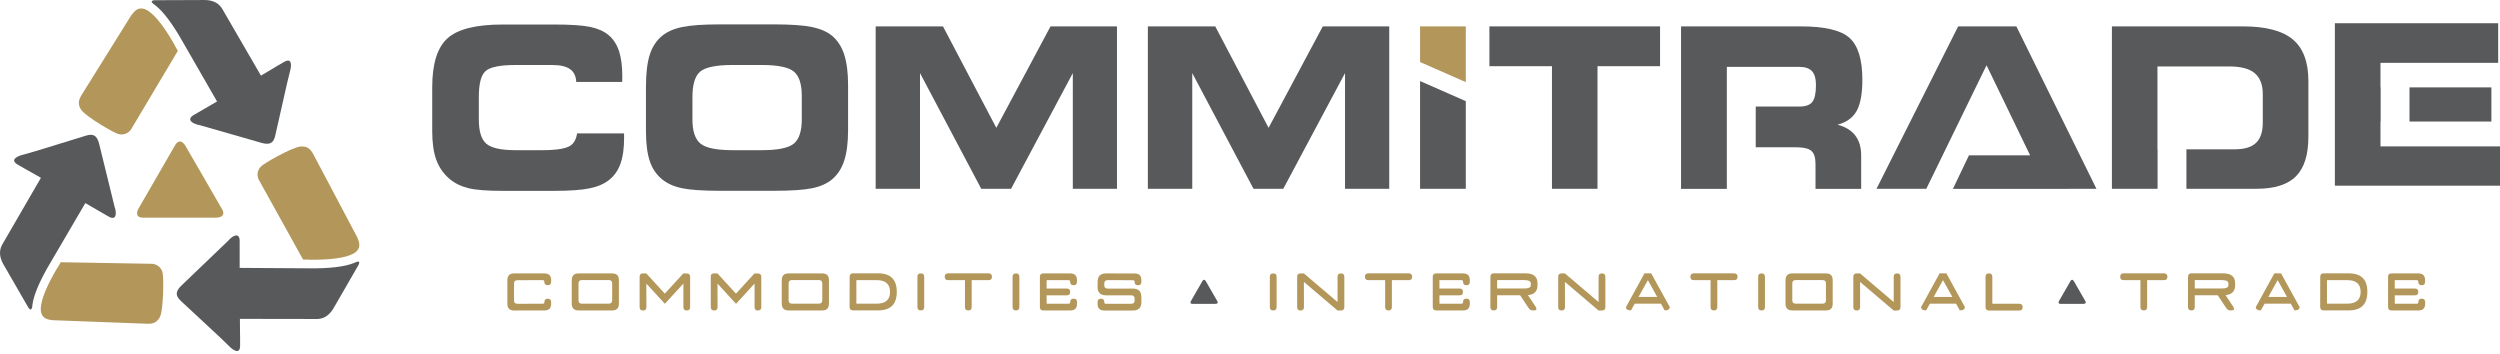 <svg width="600" height="85" viewBox="0 0 600 85" fill="none" xmlns="http://www.w3.org/2000/svg">
<path fill-rule="evenodd" clip-rule="evenodd" d="M138.299 19.637C138.224 18.296 137.771 17.317 136.912 16.669C135.993 15.961 134.53 15.6 132.526 15.6H123.753C119.999 15.6 117.587 16.097 116.517 17.076C115.447 18.055 114.919 20.119 114.919 23.268V28.692C114.919 31.494 115.507 33.423 116.698 34.477C117.889 35.517 120.24 36.044 123.753 36.044H130.114C133.596 36.044 135.872 35.667 136.957 34.914C137.786 34.327 138.299 33.362 138.495 32.022H149.77C149.785 32.459 149.785 32.82 149.785 33.091C149.785 35.592 149.499 37.656 148.911 39.283C148.338 40.895 147.434 42.206 146.183 43.186C145.007 44.135 143.454 44.798 141.495 45.204C139.55 45.611 136.686 45.807 132.903 45.807H120.662C116.924 45.807 114.166 45.596 112.402 45.159C110.638 44.722 109.131 43.984 107.88 42.929C106.433 41.694 105.377 40.172 104.714 38.364C104.051 36.556 103.734 34.266 103.734 31.524V20.888C103.734 15.298 104.955 11.411 107.397 9.196C109.839 6.982 114.271 5.882 120.678 5.882H132.918C136.852 5.882 139.746 6.063 141.615 6.454C143.484 6.846 144.947 7.494 146.032 8.398C147.162 9.347 148.007 10.613 148.549 12.21C149.077 13.807 149.348 15.795 149.348 18.221C149.348 18.794 149.333 19.245 149.333 19.547V19.667H138.299V19.637Z" fill="#58595B"/>
<path d="M175.848 36.044H182.813C186.687 36.044 189.249 35.516 190.53 34.462C191.797 33.407 192.43 31.448 192.43 28.586V23.056C192.43 20.194 191.797 18.235 190.53 17.181C189.249 16.126 186.687 15.599 182.813 15.599H175.803C171.854 15.599 169.261 16.141 168.025 17.196C166.804 18.265 166.186 20.284 166.186 23.267V28.691C166.186 31.494 166.834 33.422 168.131 34.477C169.412 35.516 171.989 36.044 175.848 36.044ZM172.879 45.791C168.688 45.791 165.628 45.58 163.684 45.173C161.739 44.767 160.171 44.059 158.935 43.064C157.564 41.949 156.554 40.488 155.951 38.68C155.348 36.872 155.031 34.477 155.031 31.478V20.857C155.031 17.587 155.333 14.996 155.951 13.113C156.554 11.214 157.564 9.693 158.935 8.578C160.141 7.599 161.754 6.891 163.744 6.484C165.749 6.062 168.764 5.851 172.834 5.851H185.722C189.807 5.851 192.837 6.062 194.872 6.484C196.892 6.906 198.489 7.599 199.68 8.578C201.007 9.678 201.987 11.184 202.605 13.083C203.223 14.981 203.539 17.422 203.539 20.39V31.252C203.539 34.251 203.223 36.691 202.605 38.575C201.987 40.458 201.007 41.949 199.68 43.064C198.474 44.059 196.892 44.767 194.917 45.173C192.942 45.58 189.882 45.791 185.737 45.791H172.879Z" fill="#58595B"/>
<path d="M220.801 45.31H210.159V6.334H226.318L239.116 30.681L252.125 6.334H268.073V45.31H257.476V17.543L242.659 45.31H235.499L220.801 17.543V45.31Z" fill="#58595B"/>
<path d="M286.144 45.31H275.486V6.334H291.661L304.459 30.681L317.467 6.334H333.416V45.31H322.804V17.543L307.986 45.31H300.841L286.144 17.543V45.31Z" fill="#58595B"/>
<path d="M351.79 19.712L340.816 14.891V6.334H351.79V19.712Z" fill="#B2965A"/>
<path d="M383.4 45.31H372.472V15.886H357.458V6.334H398.414V15.886H383.4V45.31Z" fill="#58595B"/>
<path fill-rule="evenodd" clip-rule="evenodd" d="M431.865 16.051H414.439V16.639V45.325H403.45V6.334H432.272C437.97 6.334 441.828 7.253 443.879 9.091C445.929 10.929 446.969 14.258 446.969 19.125C446.969 22.485 446.501 25.001 445.597 26.628C444.677 28.27 443.14 29.37 440.999 29.927C442.884 30.424 444.316 31.283 445.265 32.519C446.215 33.754 446.682 35.366 446.682 37.34V45.325H435.724V39.374C435.724 37.837 435.392 36.782 434.729 36.21C434.065 35.622 432.754 35.336 430.794 35.336H421.373V25.573H431.88C433.342 25.573 434.367 25.212 434.955 24.458C435.543 23.72 435.829 22.379 435.829 20.436C435.829 18.899 435.513 17.784 434.894 17.091C434.246 16.398 433.236 16.051 431.865 16.051Z" fill="#58595B"/>
<path d="M462.313 45.31H450.359L469.956 6.334H483.929L503.148 45.31H496.486V45.325H468.704L472.548 37.28H487.23L476.769 15.66L462.313 45.31Z" fill="#58595B"/>
<path fill-rule="evenodd" clip-rule="evenodd" d="M534.973 15.946H517.789V35.833H517.819V45.31H506.86V6.334H538.32C543.792 6.334 547.771 7.373 550.273 9.467C552.761 11.547 554.012 14.876 554.012 19.426V32.82C554.012 37.159 553.017 40.323 551.027 42.312C549.037 44.315 545.872 45.31 541.53 45.31H524.738V35.833H536.345C538.666 35.833 540.37 35.321 541.455 34.281C542.525 33.257 543.068 31.63 543.068 29.445V22.59C543.068 20.3 542.405 18.628 541.108 17.543C539.812 16.458 537.762 15.946 534.973 15.946Z" fill="#58595B"/>
<path fill-rule="evenodd" clip-rule="evenodd" d="M578.279 20.973H597.935V29.169H578.279V20.973ZM599.578 15.082H571.315V20.973H571.36V29.169H571.315V35.135H600.001V44.566H560.371V5.575H599.563V15.082H599.578Z" fill="#58595B"/>
<path d="M351.79 45.31H340.816V19.456L351.79 24.277V45.31Z" fill="#58595B"/>
<path d="M573.938 65.618H580.404C581.475 65.618 582.017 66.161 582.017 67.231V67.637C582.017 68.18 581.746 68.451 581.203 68.451C580.661 68.451 580.389 68.18 580.389 67.637C580.389 67.366 580.254 67.231 579.982 67.231H574.736V69.249H579.59C580.118 69.249 580.389 69.505 580.389 70.048V70.078C580.389 70.605 580.118 70.876 579.59 70.876H574.736L574.752 72.895H579.997C580.269 72.895 580.404 72.76 580.404 72.489C580.404 71.946 580.676 71.675 581.218 71.675C581.761 71.675 582.032 71.946 582.032 72.489V72.895C582.032 73.98 581.49 74.507 580.419 74.507H573.953C573.41 74.507 573.139 74.236 573.139 73.694V66.402C573.124 65.875 573.395 65.618 573.938 65.618ZM566.551 70.063C566.551 68.18 565.481 67.231 563.325 67.231H558.472V72.88H563.325C565.466 72.88 566.551 71.946 566.551 70.063ZM556.859 66.417C556.859 65.875 557.13 65.603 557.658 65.603H563.717C566.687 65.603 568.164 67.08 568.164 70.033V70.063C568.164 73.016 566.687 74.492 563.717 74.492H557.658C557.13 74.492 556.859 74.221 556.844 73.679L556.859 66.417ZM548.885 71.268L546.639 67.231L544.393 71.268H548.885ZM543.503 72.88L542.599 74.492C541.785 74.492 541.393 74.221 541.393 73.694L545.84 65.603H547.453L551.899 73.679C551.899 74.221 551.492 74.492 550.678 74.492L549.789 72.88H543.503ZM532.258 70.862H526.741V73.694C526.741 74.236 526.47 74.507 525.927 74.507C525.399 74.507 525.128 74.236 525.113 73.694L525.128 66.417C525.128 65.875 525.399 65.603 525.927 65.603H533.6C535.484 65.603 536.434 66.402 536.434 68.014V68.436C536.434 69.897 535.665 70.696 534.127 70.831L536.027 73.679C536.117 73.86 536.162 74.01 536.162 74.131C536.162 74.372 535.981 74.492 535.62 74.492H535.213C534.941 74.492 534.67 74.357 534.399 74.086L532.258 70.862ZM534.821 68.436V68.029C534.821 67.487 534.278 67.216 533.208 67.216H526.741V69.234H533.238C534.293 69.249 534.821 68.978 534.821 68.436ZM508.848 66.417C508.848 65.875 509.12 65.603 509.662 65.603H519.37C519.897 65.603 520.169 65.875 520.184 66.417C520.184 66.959 519.913 67.231 519.385 67.231H515.315V73.709C515.315 74.236 515.044 74.507 514.516 74.507C513.973 74.507 513.702 74.236 513.702 73.694V67.231H509.662C509.12 67.231 508.848 66.959 508.848 66.417ZM477.344 65.618C477.886 65.618 478.158 65.89 478.158 66.432V72.895H484.624C485.167 72.895 485.438 73.167 485.438 73.709C485.438 74.251 485.167 74.522 484.624 74.522H477.344C476.801 74.522 476.53 74.251 476.53 73.709V66.417C476.53 65.875 476.801 65.618 477.344 65.618ZM468.571 71.268L466.324 67.231L464.078 71.268H468.571ZM463.174 72.88L462.27 74.492C461.456 74.492 461.064 74.221 461.064 73.694L465.51 65.603H467.123L471.57 73.679C471.57 74.221 471.163 74.492 470.349 74.492L469.46 72.88H463.174ZM445.613 65.618H446.412L454.491 72.489V66.432C454.491 65.89 454.763 65.618 455.305 65.618C455.848 65.618 456.119 65.89 456.119 66.432V73.709C456.119 74.251 455.848 74.522 455.305 74.522H454.491L446.412 67.652L446.427 73.709C446.427 74.251 446.156 74.522 445.613 74.522C445.07 74.522 444.799 74.251 444.799 73.709V66.417C444.799 65.875 445.07 65.618 445.613 65.618ZM438.227 68.029V68.014C438.227 67.487 437.955 67.216 437.413 67.216H430.946C430.418 67.216 430.147 67.487 430.147 68.014V72.082C430.147 72.609 430.418 72.88 430.946 72.88H437.413C437.955 72.88 438.227 72.609 438.227 72.067V68.029ZM428.534 67.231C428.534 66.161 429.077 65.618 430.147 65.618H438.227C439.297 65.618 439.84 66.146 439.84 67.216V72.895C439.84 73.98 439.297 74.507 438.227 74.507H430.147C429.062 74.507 428.534 73.965 428.519 72.895V67.231H428.534ZM422.776 65.618C423.318 65.618 423.59 65.89 423.59 66.432V73.694C423.59 74.236 423.318 74.507 422.776 74.507C422.233 74.507 421.962 74.236 421.962 73.694V66.402C421.962 65.875 422.233 65.618 422.776 65.618ZM405.697 66.417C405.697 65.875 405.968 65.603 406.511 65.603H416.204C416.731 65.603 417.002 65.875 417.018 66.417C417.018 66.959 416.746 67.231 416.219 67.231H412.149V73.709C412.149 74.236 411.877 74.507 411.35 74.507C410.807 74.507 410.536 74.236 410.536 73.694V67.231H406.481C405.968 67.231 405.697 66.959 405.697 66.417ZM397.738 71.268L395.492 67.231L393.246 71.268H397.738ZM392.341 72.88L391.437 74.492C390.623 74.492 390.231 74.221 390.231 73.694L394.678 65.603H396.291L400.738 73.679C400.738 74.221 400.331 74.492 399.517 74.492L398.627 72.88H392.341ZM374.78 65.618H375.579L383.659 72.489V66.432C383.659 65.89 383.93 65.618 384.473 65.618C385.016 65.618 385.287 65.89 385.287 66.432V73.709C385.287 74.251 385.016 74.522 384.473 74.522H383.659L375.579 67.652L375.594 73.709C375.594 74.251 375.323 74.522 374.78 74.522C374.238 74.522 373.966 74.251 373.966 73.709V66.417C373.966 65.875 374.238 65.618 374.78 65.618ZM364.831 70.862H359.314V73.694C359.314 74.236 359.043 74.507 358.5 74.507C357.973 74.507 357.701 74.236 357.686 73.694L357.701 66.417C357.701 65.875 357.973 65.603 358.5 65.603H366.173C368.057 65.603 369.007 66.402 369.007 68.014V68.436C369.007 69.897 368.238 70.696 366.701 70.831L368.6 73.679C368.69 73.86 368.736 74.01 368.736 74.131C368.736 74.372 368.555 74.492 368.193 74.492H367.786C367.515 74.492 367.243 74.357 366.972 74.086L364.831 70.862ZM367.394 68.436V68.029C367.394 67.487 366.851 67.216 365.781 67.216H359.314V69.234H365.811C366.866 69.249 367.394 68.978 367.394 68.436ZM344.678 65.618H351.144C352.215 65.618 352.757 66.161 352.757 67.231V67.637C352.757 68.18 352.486 68.451 351.943 68.451C351.401 68.451 351.129 68.18 351.129 67.637C351.129 67.366 350.994 67.231 350.722 67.231H345.461V69.249H350.315C350.843 69.249 351.114 69.505 351.114 70.048V70.078C351.114 70.605 350.843 70.876 350.315 70.876H345.461L345.476 72.895H350.722C350.994 72.895 351.129 72.76 351.129 72.489C351.129 71.946 351.401 71.675 351.943 71.675C352.486 71.675 352.757 71.946 352.757 72.489V72.895C352.757 73.98 352.215 74.507 351.144 74.507H344.678C344.135 74.507 343.864 74.236 343.864 73.694V66.402C343.864 65.875 344.135 65.618 344.678 65.618ZM327.584 66.417C327.584 65.875 327.855 65.603 328.398 65.603H338.105C338.633 65.603 338.904 65.875 338.919 66.417C338.919 66.959 338.648 67.231 338.12 67.231H334.05V73.709C334.05 74.236 333.779 74.507 333.251 74.507C332.709 74.507 332.437 74.236 332.437 73.694V67.231H328.383C327.855 67.231 327.584 66.959 327.584 66.417ZM312.133 65.618H312.932L321.011 72.489V66.432C321.011 65.89 321.283 65.618 321.825 65.618C322.368 65.618 322.639 65.89 322.639 66.432V73.709C322.639 74.251 322.368 74.522 321.825 74.522H321.011L312.932 67.652L312.947 73.709C312.947 74.251 312.675 74.522 312.133 74.522C311.59 74.522 311.319 74.251 311.319 73.709V66.417C311.334 65.875 311.605 65.618 312.133 65.618ZM305.576 65.618C306.118 65.618 306.39 65.89 306.39 66.432V73.694C306.39 74.236 306.118 74.507 305.576 74.507C305.033 74.507 304.762 74.236 304.762 73.694V66.402C304.762 65.875 305.033 65.618 305.576 65.618ZM265.449 65.618L272.322 65.633C273.393 65.633 273.935 66.176 273.935 67.246V67.652C273.935 68.195 273.664 68.466 273.121 68.466C272.579 68.466 272.307 68.195 272.307 67.668V67.652C272.307 67.381 272.172 67.246 271.9 67.246L265.841 67.231C265.298 67.231 265.027 67.502 265.027 68.044V68.451C265.027 68.993 265.298 69.264 265.841 69.264H271.9C273.242 69.264 273.92 69.942 273.92 71.283L273.935 72.504C273.935 73.845 273.257 74.522 271.9 74.522H265.027C263.941 74.522 263.414 73.98 263.414 72.91V72.504C263.414 71.961 263.685 71.69 264.228 71.69C264.755 71.69 265.027 71.961 265.027 72.504C265.027 72.775 265.162 72.91 265.434 72.91H271.493C272.036 72.91 272.307 72.639 272.307 72.112V71.69C272.307 71.148 272.036 70.876 271.493 70.876H265.434C264.092 70.876 263.414 70.199 263.414 68.858L263.429 67.652V67.637C263.429 66.281 264.107 65.618 265.449 65.618ZM250.39 65.618H256.857C257.927 65.618 258.47 66.161 258.47 67.231V67.637C258.47 68.18 258.198 68.451 257.656 68.451C257.113 68.451 256.842 68.18 256.842 67.637C256.842 67.366 256.706 67.231 256.435 67.231H251.189V69.249H256.043C256.57 69.249 256.842 69.505 256.842 70.048V70.078C256.842 70.605 256.57 70.876 256.043 70.876H251.189L251.204 72.895H256.45C256.721 72.895 256.857 72.76 256.857 72.489C256.857 71.946 257.128 71.675 257.671 71.675C258.213 71.675 258.485 71.946 258.485 72.489V72.895C258.485 73.98 257.942 74.507 256.872 74.507H250.39C249.847 74.507 249.576 74.236 249.576 73.694V66.402C249.591 65.875 249.862 65.618 250.39 65.618ZM243.833 65.618C244.375 65.618 244.647 65.89 244.647 66.432V73.694C244.647 74.236 244.375 74.507 243.833 74.507C243.29 74.507 243.019 74.236 243.019 73.694V66.402C243.019 65.875 243.29 65.618 243.833 65.618ZM226.739 66.417C226.739 65.875 227.01 65.603 227.553 65.603H237.26C237.788 65.603 238.059 65.875 238.074 66.417C238.074 66.959 237.803 67.231 237.276 67.231H233.206V73.709C233.206 74.236 232.934 74.507 232.407 74.507C231.864 74.507 231.593 74.236 231.593 73.694V67.231H227.538C227.01 67.231 226.739 66.959 226.739 66.417ZM220.996 65.618C221.538 65.618 221.81 65.89 221.81 66.432V73.694C221.81 74.236 221.538 74.507 220.996 74.507C220.453 74.507 220.182 74.236 220.182 73.694V66.402C220.182 65.875 220.453 65.618 220.996 65.618ZM213.609 70.063C213.609 68.18 212.539 67.231 210.384 67.231H205.53V72.88H210.384C212.539 72.88 213.609 71.946 213.609 70.063ZM203.917 66.417C203.917 65.875 204.188 65.603 204.716 65.603H210.775C213.745 65.603 215.222 67.08 215.222 70.033V70.063C215.222 73.016 213.745 74.492 210.775 74.492H204.716C204.188 74.492 203.917 74.221 203.902 73.679L203.917 66.417ZM197.345 68.029V68.014C197.345 67.487 197.073 67.216 196.531 67.216H190.064C189.536 67.216 189.265 67.487 189.265 68.014V72.082C189.265 72.609 189.536 72.88 190.064 72.88H196.531C197.073 72.88 197.345 72.609 197.345 72.067V68.029ZM187.637 67.231C187.637 66.161 188.18 65.618 189.25 65.618H197.329C198.4 65.618 198.942 66.146 198.942 67.216V72.895C198.942 73.98 198.4 74.507 197.329 74.507H189.25C188.165 74.507 187.637 73.965 187.622 72.895V67.231H187.637ZM171.387 65.618H172.186L176.633 70.47L181.08 65.618L181.894 65.633C182.436 65.633 182.708 65.905 182.708 66.447V73.709C182.708 74.251 182.436 74.522 181.909 74.522C181.366 74.522 181.095 74.251 181.095 73.709V68.059L176.648 72.91L172.201 68.059L172.216 73.709C172.216 74.251 171.945 74.522 171.402 74.522C170.86 74.522 170.588 74.251 170.588 73.709V66.417C170.573 65.875 170.845 65.618 171.387 65.618ZM154.308 65.618H155.107L159.554 70.47L164.001 65.618L164.815 65.633C165.358 65.633 165.629 65.905 165.629 66.447V73.709C165.629 74.251 165.358 74.522 164.83 74.522C164.287 74.522 164.016 74.251 164.016 73.709V68.059L159.569 72.91L155.122 68.059L155.137 73.709C155.137 74.251 154.866 74.522 154.323 74.522C153.781 74.522 153.509 74.251 153.509 73.709V66.417C153.509 65.875 153.766 65.618 154.308 65.618ZM146.922 68.029V68.014C146.922 67.487 146.651 67.216 146.108 67.216H139.641C139.114 67.216 138.842 67.487 138.842 68.014V72.082C138.842 72.609 139.114 72.88 139.641 72.88H146.108C146.651 72.88 146.922 72.609 146.922 72.067V68.029ZM137.23 67.231C137.23 66.161 137.772 65.618 138.842 65.618H146.922C147.992 65.618 148.535 66.146 148.535 67.216V72.895C148.535 73.98 147.992 74.507 146.922 74.507H138.842C137.757 74.507 137.23 73.965 137.214 72.895V67.231H137.23ZM123.377 65.618H130.657C131.728 65.618 132.27 66.161 132.285 67.231L132.27 67.637V67.652C132.27 68.18 131.999 68.436 131.456 68.451C130.914 68.451 130.642 68.18 130.642 67.637C130.642 67.366 130.507 67.231 130.25 67.231L124.176 67.246C123.633 67.246 123.362 67.517 123.362 68.059V72.097C123.362 72.639 123.633 72.91 124.176 72.91L130.25 72.895H130.265C130.522 72.895 130.642 72.76 130.657 72.504V72.489C130.657 71.946 130.929 71.69 131.456 71.69C131.999 71.69 132.27 71.961 132.27 72.504V72.895C132.27 73.98 131.743 74.507 130.672 74.507H130.657L123.377 74.522C122.306 74.522 121.764 73.98 121.764 72.91V67.261C121.764 66.146 122.306 65.618 123.377 65.618Z" fill="#B2965A"/>
<path fill-rule="evenodd" clip-rule="evenodd" d="M289.461 67.591L290.758 69.851L292.114 72.201C292.416 72.668 292.22 72.955 291.587 72.925H288.979H286.266C285.708 72.955 285.557 72.638 285.904 72.111L287.2 69.851L288.557 67.501C288.813 67.004 289.175 67.034 289.461 67.591Z" fill="#58595B"/>
<path fill-rule="evenodd" clip-rule="evenodd" d="M497.798 67.591L499.095 69.851L500.451 72.201C500.753 72.668 500.557 72.955 499.924 72.925H497.316H494.603C494.045 72.955 493.894 72.638 494.241 72.111L495.537 69.851L496.894 67.501C497.15 67.004 497.512 67.034 497.798 67.591Z" fill="#58595B"/>
<path fill-rule="evenodd" clip-rule="evenodd" d="M85.828 57.212C86.626 58.854 86.265 60.089 84.757 60.903C82.783 61.927 79.255 62.394 74.175 62.334V62.304H72.743L62.086 43.095C61.468 41.709 61.996 40.669 62.568 40.021C63.352 39.132 69.955 35.486 71.96 35.185C72.864 35.049 74.175 35.17 75.004 36.691C75.035 36.752 75.08 36.812 75.11 36.857L85.843 57.151L85.828 57.212Z" fill="#B2965A"/>
<path fill-rule="evenodd" clip-rule="evenodd" d="M86.023 63.63L80.265 73.604C79.24 75.517 77.898 76.496 76.21 76.557L57.579 76.527L57.609 80.474H57.624V82.93C57.624 85.084 56.101 84.24 54.88 82.975L52.785 80.941L43.515 72.323C42.083 71.028 42.007 70.018 43.545 68.526C47.283 64.956 51.021 61.37 54.745 57.799C55.875 56.459 57.518 55.69 57.518 57.845V64.293L74.16 64.398C79.074 64.459 82.677 64.022 84.968 63.118L84.983 63.103C85.164 63.027 85.345 62.952 85.511 62.877C85.963 62.696 86.521 62.651 86.023 63.63Z" fill="#58595B"/>
<path fill-rule="evenodd" clip-rule="evenodd" d="M12.448 76.812C10.624 76.677 9.735 75.758 9.78 74.04C9.885 71.825 11.227 68.526 13.835 64.157L13.865 64.172L14.573 62.936L36.551 63.313C38.059 63.479 38.707 64.458 38.978 65.272C39.355 66.402 39.219 73.935 38.481 75.818C38.149 76.677 37.38 77.746 35.647 77.701C35.572 77.701 35.511 77.701 35.451 77.701L12.493 76.842L12.448 76.812Z" fill="#B2965A"/>
<path fill-rule="evenodd" clip-rule="evenodd" d="M6.779 73.77L1.02 63.796C-0.125 61.958 -0.306 60.301 0.478 58.794L9.824 42.673L6.387 40.73V40.745L4.261 39.509C2.392 38.425 3.884 37.536 5.603 37.114L8.407 36.315L20.511 32.594C22.35 31.991 23.27 32.443 23.797 34.523C25.033 39.539 26.269 44.572 27.49 49.589C28.078 51.231 27.927 53.054 26.058 51.969L20.481 48.745L12.069 63.103C9.552 67.337 8.135 70.666 7.789 73.092V73.107C7.758 73.303 7.743 73.499 7.728 73.679C7.608 74.192 7.366 74.689 6.779 73.77Z" fill="#58595B"/>
<path fill-rule="evenodd" clip-rule="evenodd" d="M31.711 3.456C32.721 1.934 33.972 1.633 35.435 2.522C37.304 3.712 39.505 6.529 41.992 10.944L41.962 10.959L42.685 12.194L31.44 31.072C30.551 32.292 29.375 32.368 28.531 32.202C27.355 31.976 20.888 28.104 19.622 26.522C19.049 25.814 18.492 24.608 19.396 23.132C19.426 23.072 19.456 23.012 19.486 22.951L31.636 3.456H31.711Z" fill="#B2965A"/>
<path fill-rule="evenodd" clip-rule="evenodd" d="M37.166 0.051L48.683 0.006C50.838 -0.07 52.376 0.593 53.28 2.025L62.626 18.145L66.033 16.127V16.111L68.158 14.876C70.027 13.791 70.058 15.539 69.575 17.226L68.882 20.059L66.093 32.398C65.701 34.281 64.857 34.869 62.792 34.296C57.817 32.865 52.843 31.449 47.869 30.017C46.15 29.716 44.643 28.677 46.512 27.592L52.089 24.353L43.799 9.934C41.372 5.656 39.186 2.763 37.257 1.256L37.242 1.241C37.091 1.121 36.925 1 36.774 0.91C36.382 0.578 36.066 0.111 37.166 0.051Z" fill="#58595B"/>
<path fill-rule="evenodd" clip-rule="evenodd" d="M44.718 35.366L48.849 42.508L53.145 49.95C54.124 51.412 53.461 52.331 51.471 52.24H43.226H34.619C32.87 52.346 32.388 51.321 33.473 49.649L37.603 42.508L41.9 35.065C42.683 33.498 43.814 33.603 44.718 35.366Z" fill="#B2965A"/>
</svg>

